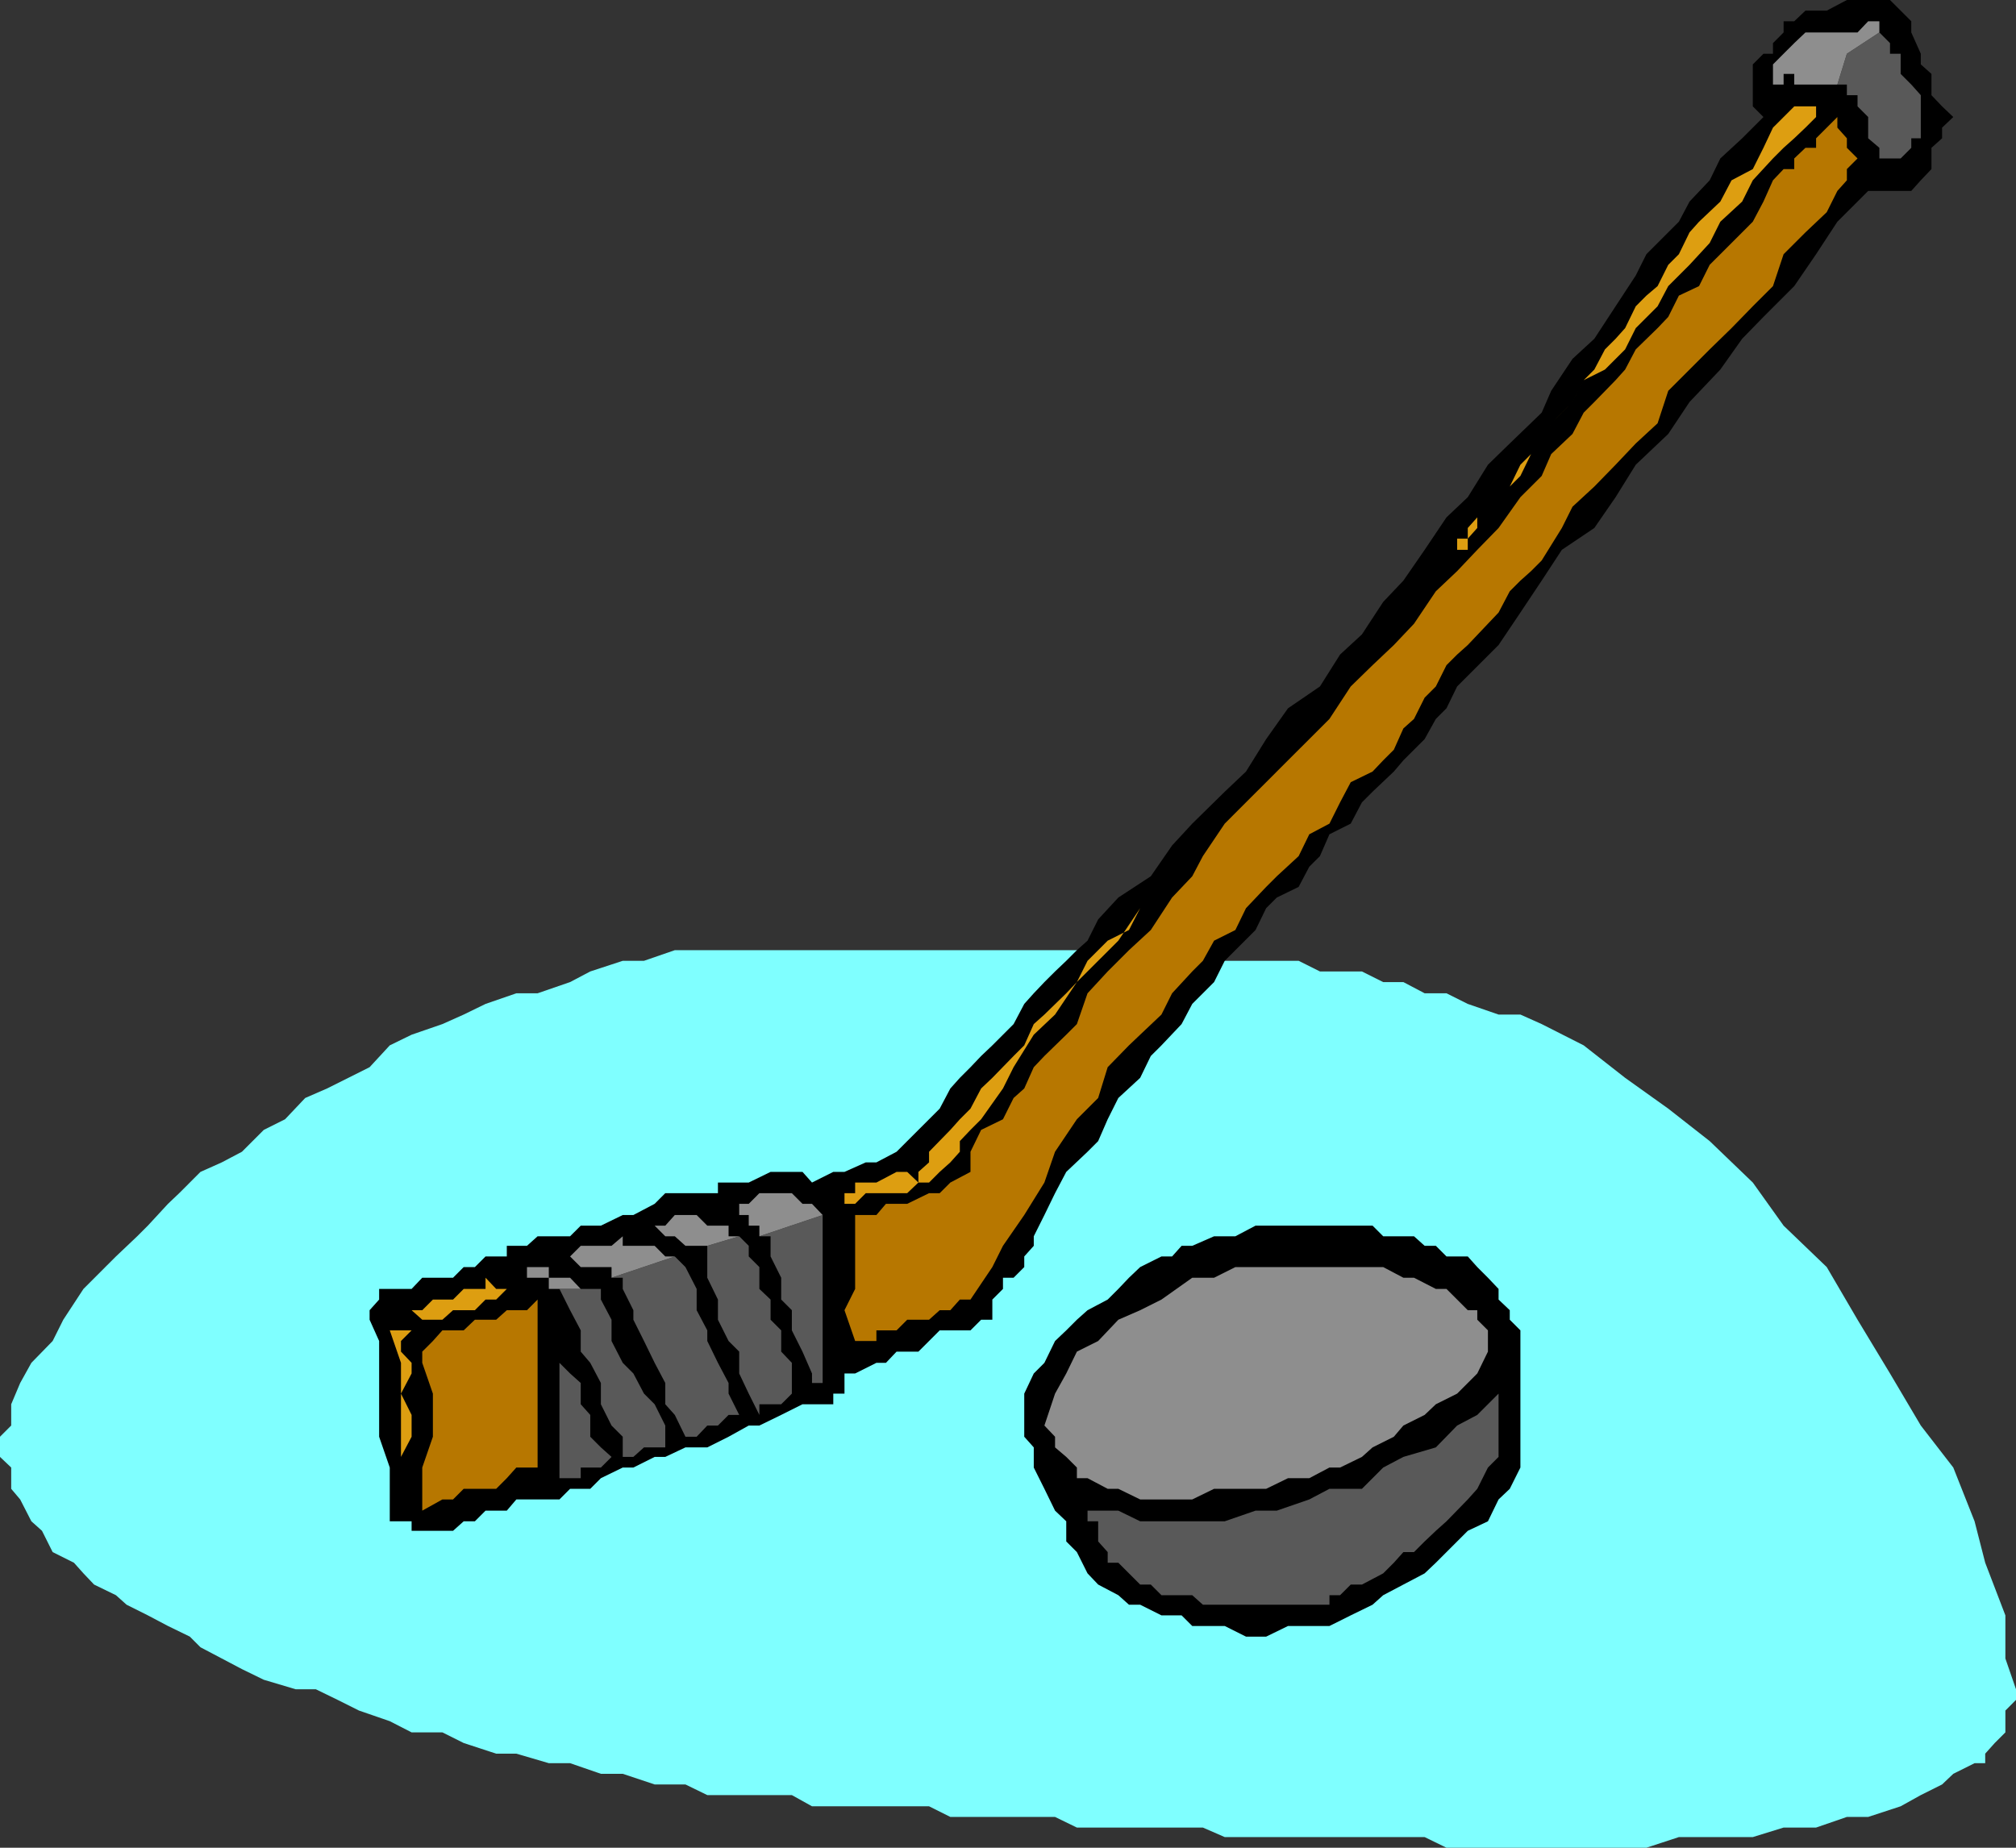<svg xmlns="http://www.w3.org/2000/svg" width="360" height="330"><rect width="100%" height="100%" fill="#333333" stroke="none"/><path fill="#7fffff" d="m18.8 226.297 1.903-1.899 3.797-3.601 1.902-1.899L30 215l2-1.902 3.8-3.801 3.802-1.7 3.601-1.898 3.899-3.902 3.8-1.899 3.598-3.8 3.902-1.7 3.801-1.898L66 190.598l3.602-3.899 3.898-1.902 5.5-1.899 3.8-1.699 3.903-1.902 5.5-1.899H96l5.8-2 3.602-1.898 5.801-1.902H115l5.5-1.899h79.203l3.899 1.899h28.3l3.801 1.902h7.5l3.797 1.898h3.602l3.8 2h3.899l3.8 1.899 5.5 1.902h3.899l3.8 1.7 7.5 3.8 7.403 5.801 7.7 5.5 7.398 5.797 7.699 7.402 5.5 7.7 7.703 7.398 5.5 9.402 5.797 9.598 5.5 9.3 5.8 7.5 3.802 9.602 1.898 7.399 3.602 9.402v7.7l1.898 5.5v1.898l-1.898 1.902v3.898l-1.899 1.899-1.703 1.902v1.7h-1.898l-3.801 1.898-2 1.902-3.801 1.899-3.598 2-5.8 1.902H329.8l-5.5 1.898h-5.8l-5.5 1.7h-13.2L294 330h-35.7l-3.898-1.902h-35.699l-3.902-1.7h-22.5l-3.899-1.898h-18.699l-3.8-1.902H145l-3.598-2h-15.101l-3.899-1.899h-5.5l-5.699-1.902h-3.902l-5.5-1.899H98l-5.797-1.699h-3.601l-5.801-1.902L79 309.398h-5.5l-3.898-2-5.5-1.898-3.801-1.902-3.899-1.899h-3.601L47.1 300l-3.898-1.902-3.601-1.899-3.801-2-1.899-1.902L30 290.398l-3.598-1.898-3.8-1.902-1.899-1.7L16.801 283l-1.899-2-1.699-1.902-3.8-1.899-1.903-3.8-1.898-1.7-2-3.902L2 265.898v-3.8l-2-1.899v-3.601l2-2v-3.801L3.602 247l2-3.602 3.8-3.898 1.899-3.8 3.601-5.5 3.899-3.903"/><path d="m339.402 1.898 1.899 1.899v2l1.699 3.8V11.5l1.902 1.7V17l1.899 2 2 1.898-2 1.899v1.902l-1.899 1.7v3.8l-1.902 2-1.7 1.899h-7.698L331.703 36l-3.601 3.598-3.801 5.8-3.899 5.7-5.5 5.5-3.8 3.902-3.899 5.5-5.5 5.797-3.8 5.703-5.801 5.5-3.602 5.797-3.797 5.5-5.8 3.902-3.602 5.5-3.801 5.7-3.898 5.8-7.399 7.399-1.902 3.902-1.899 1.898-2 3.602-3.8 3.797-1.7 2-3.8 3.601-1.899 1.899-2 3.8-3.8 1.903-1.7 3.898-1.902 1.899-1.899 3.601-3.902 1.899-1.898 1.902-1.899 3.899-5.5 5.5-1.902 3.8-3.899 3.899-1.902 3.601-3.598 3.801-1.902 1.899-1.898 3.902-3.899 3.598-1.902 3.8-1.7 3.899-1.898 1.902-3.8 3.598-2 3.8L186.5 217l-1.898 3.797v1.703l-1.7 1.898v1.899L181 228.199h-1.898v2l-1.899 1.899v3.601h-2l-1.902 1.899h-5.5l-1.899 1.902-1.902 1.898h-3.898l-1.899 2H156.5l-3.797 1.899h-1.902v3.601h-2v1.899h-5.5l-3.801 1.902-3.898 1.899h-1.899l-3.601 2-3.801 1.902h-3.899l-3.601 1.7h-1.899l-3.8 1.898h-1.899L107.301 264l-1.899 1.898h-3.601l-1.899 1.899h-7.699l-1.703 2h-3.797l-1.902 1.902h-2l-1.899 1.7H73.5v-1.7h-3.898v-9.601l-1.899-5.5V239.5L66 235.7V234l1.703-1.902v-1.899H73.5l1.902-2h5.5l1.899-1.902h2l1.902-1.899H90.5V222.5h3.602L96 220.797h5.8l1.903-1.899h3.598l3.902-1.898h1.899l3.8-2 1.899-1.902h9.402v-1.899h5.5l3.899-1.902h5.699l1.699 1.902 3.8-1.902h2l3.802-1.7h1.898l3.602-1.898 1.898-1.902 2-2 1.902-1.899 1.899-1.898 1.902-3.602 1.7-1.898 1.898-1.902 1.902-2 2-1.899 1.899-1.902 1.898-1.899 1.902-3.601 1.7-1.899 1.898-2 1.902-1.898 2-1.902 1.899-1.899 1.902-1.699 1.899-3.8 3.601-3.903 5.797-3.797 3.8-5.5 3.602-3.902 5.801-5.7 3.797-3.601 3.602-5.797 3.898-5.5 5.703-3.902 3.598-5.7 3.902-3.601L247 107.5l3.602-3.8 3.8-5.5 3.899-5.802 3.8-3.601L265.704 83l3.899-3.8 5.699-5.5L277 69.796l3.8-5.7 3.903-3.597 3.797-5.8 3.602-5.5L294 45.397l5.8-5.8L301.704 36l3.598-3.8 1.902-3.903 3.899-3.598 3.8-3.8L313 19v-7.5l1.902-1.902h1.7V7.699l1.898-1.902v-2h1.902l2-1.899h3.801L329.801 0h7.699l1.902 1.898"/><path fill="#dd9e11" d="M316.602 28.297 313 32.199 311.102 36l-3.899 3.598-1.902 3.8-3.598 3.899-3.8 3.8L296 54.7l-3.898 3.899-1.899 3.8L286.602 66l-3.801 1.898-2 3.899-3.801 3.8-1.7 3.602L271.5 83l-1.898 3.898L271.5 85l1.902-3.902 1.899-1.899L277 75.598l1.902-1.899 1.899-1.902 2-3.899L284.703 66l1.899-3.602L288.5 60.5l1.703-1.902 1.899-3.899L294 52.797l2-1.7 1.902-3.8 1.899-1.899 1.902-3.898 1.7-1.902 3.8-3.598 2-3.8 3.797-2 1.902-3.802 1.7-3.601 3.8-3.797h3.899v1.898l-1.899 1.899-2 1.902-1.902 1.7-1.898 1.898"/><path fill="#b77700" d="m331.703 28.297-1.902 1.902v2l-1.7 1.899-1.898 3.8-3.8 3.602-3.903 3.898-1.898 5.7L313 54.699l-3.797 3.899-3.902 3.8L301.703 66l-3.8 3.797-1.903 5.8-3.898 3.602L288.5 83l-3.797 3.898-3.902 3.602-1.899 3.797-3.601 5.8-1.899 1.903-1.902 1.7-1.898 1.898-2 3.8-1.899 2-3.601 3.801-1.899 1.7-1.902 1.898-1.899 3.8-2 2-1.902 3.801-1.898 1.7-1.7 3.8-1.902 1.899-1.898 2-3.899 1.902-1.902 3.598-1.899 3.8-3.601 1.903-1.899 3.898L228 156.5l-1.898 1.898-3.602 3.801-1.898 3.899L216.8 168l-2 3.598-1.899 1.902-3.601 3.898-1.899 3.801-3.8 3.598-2 1.902-3.801 3.899-1.7 5.5-3.8 3.8-3.899 5.801-1.902 5.5-3.598 5.801-3.8 5.5-1.899 3.797-3.902 5.8h-1.899L169.703 234h-1.902l-1.899 1.7H162l-1.898 1.898H156.5v1.902h-3.797l-1.902-5.5 1.902-3.8V217h3.797l1.703-2H162l3.902-1.902h1.899l1.902-1.899 3.598-1.902v-3.598l1.902-3.902 3.899-1.899 1.898-3.8 1.902-1.7 1.7-3.8 1.898-2 3.902-3.801 1.899-1.899 1.902-5.5 3.598-3.898 3.8-3.8 3.899-3.602 3.8-5.801 3.602-3.797 1.899-3.602 3.902-5.8 3.797-3.801 3.602-3.598 3.898-3.902 3.8-3.797 3.602-3.602 3.801-5.8 3.899-3.801 3.8-3.598 3.598-3.8 3.902-5.801 3.801-3.598 3.598-3.8 3.8-3.903 3.899-5.5L275.3 85l1.7-3.902 3.8-3.598 2-3.8 1.903-1.903 3.797-3.899L290.203 66l1.899-3.602 3.898-3.8 1.902-2 1.899-3.801 3.601-1.7 1.899-3.8 1.902-1.899 3.899-3.898L313 39.598 314.902 36l1.7-3.8 1.898-2h1.902v-1.903l2-1.899h1.899V24.7l3.8-3.8v1.898l1.7 1.902v1.7l1.902 1.898"/><path d="m262.102 224.398 1.699 1.899 1.902 1.902 1.899 2v1.899l2 1.902v1.7l1.898 1.898v24.5l-1.898 3.8-2 1.899-1.899 3.902-3.601 1.7-5.7 5.699-2 1.902-3.8 2-3.602 1.898-1.898 1.7-3.899 1.902-3.8 1.898H230l-3.898 1.899H222.5l-3.797-1.899h-5.8L211 288.5h-3.598l-3.8-1.902h-2l-1.899-1.7-3.601-1.898-1.899-2-1.902-3.8-1.899-1.903v-3.598l-2-1.902-1.902-3.899-1.898-3.8V258.5l-1.7-1.902v-7.7l1.7-3.601 1.898-1.899 1.902-3.898 2-1.902 1.899-1.899 1.902-1.699 3.598-1.902 1.902-1.899 1.899-2 2-1.902 3.8-1.899h1.899L211 222.5h1.902l3.899-1.703h3.8l3.602-1.899h20.899l1.898 1.899h5.5l1.902 1.703h2l1.899 1.898h3.8"/><path fill="#8e8e8e" d="m258.3 230.2 1.903 1.898 1.899 1.902h1.699v1.7l1.902 1.898v3.8l-1.902 3.899-1.7 1.703-1.898 1.898-3.8 1.899-2 1.902-3.801 1.899-1.7 2-3.8 1.902-1.899 1.7-3.902 1.898h-1.899L233.801 264H230l-3.898 1.898H216.8l-3.899 1.899h-9.3l-3.899-1.899H197.8L194.203 264h-1.902v-1.902l-1.899-1.899-2-1.699v-1.902l-1.902-2 1.902-5.7 2-3.601 1.899-3.899 3.8-1.898 3.602-3.8 3.899-1.7 3.8-1.902 5.5-3.899h3.899l3.8-1.902H247l3.602 1.902h1.898l3.902 2h1.899"/><path fill="#dd9e11" d="M263.8 92.398v1.899l-1.698 1.902v2h-1.899v1.899h-1.902 1.902v-3.899h1.899v-1.902l1.699-1.899"/><path fill="#595959" d="m256.402 273.398-2 1.899-1.902 1.902h-1.898l-1.7 1.899L247 281l-3.797 2h-2l-1.902 1.898h-1.899v1.7h-22.601l-1.899-1.7h-5.5L205.5 283h-1.898l-2-2-1.899-1.902h-1.902v-1.899l-1.7-1.902v-3.598h-1.898v-1.902h5.5l3.899 1.902h15.101l5.5-1.902H228l5.8-2 3.602-1.899h5.801l3.797-3.8 3.602-1.899 5.8-1.699 3.801-3.902 3.598-1.899 3.8-3.8v11.3l-1.898 1.899-1.902 3.8-1.7 1.899-3.8 3.902-1.899 1.7"/><path fill="#dd9e11" d="m175.203 199.898-1.902 1.899-1.899 2v1.902l-1.699 1.899-1.902 1.699-1.899 1.902H164l-2 1.899h-7.398L152.703 215h-1.902v-1.902h1.902v-1.899h3.797l3.602-1.902H162l2 1.902v-1.902l1.902-1.7V205.7l3.801-3.902 1.7-1.899L173.3 198l1.902-3.602 2-1.898 3.797-3.902 1.902-1.899 1.7-3.8 1.898-1.7 3.902-3.8 1.899-2 1.902-3.801L197.8 168l3.8-1.902 2-3.899-3.898 5.801-3.601 3.598-3.801 3.8-3.899 5.801-3.8 3.598-3.602 5.8-1.898 3.801-3.899 5.5M90.5 230.2l-1.898 1.898h-1.899L84.801 234h-3.899L79 235.7h-3.598L73.5 234h1.902l1.899-1.902h3.601l1.899-1.899h3.902v-2l1.899 2H90.5"/><path fill="#b77700" d="M96 262.098h-3.797L90.5 264l-1.898 1.898H82.8l-1.899 1.899H79l-3.598 2v-7.7l1.899-5.5v-7.699l-1.899-5.5v-2l1.899-1.898L79 237.598h3.8l2-1.899h3.802L90.5 234h3.602L96 232.098v30"/><path fill="#dd9e11" d="m73.5 237.598-1.898 1.902v1.898l1.898 2v1.899l-1.898 3.601L73.5 252.7v3.899l-1.898 3.601v-16.8l-2-5.801H73.5"/><path fill="#595959" d="m109.203 260.2-1.902 1.898h-3.598V264h-3.8v-24.5 3.898l1.898 1.899 1.902 1.703v3.797l1.7 1.902v3.899l1.898 1.902 1.902 1.7m26.399-39.403h2v3.601l1.898 3.801v3.899l1.902 1.902v3.598l1.899 3.8 1.699 3.899V247h1.902v-30l-11.3 3.797m-9.302 3.601v3.801l1.903 3.899v3.601l1.899 3.801 1.898 1.898v3.899l1.703 3.601 1.899 3.801v-1.902h3.898l1.902-1.899v-5.5l-1.902-2v-3.8l-1.898-1.899v-3.601l-2-1.899v-3.902l-1.899-1.899V222.5L132 220.797l-5.7 1.703v1.898m-15.097 5.802 1.899 3.8v1.7l1.898 3.8 1.902 3.898 1.899 3.602v3.797l1.699 1.902 1.902 3.899h2l1.899-2h1.902l1.899-1.899H132l-1.898-3.8V247l-1.899-3.602-1.902-3.898v-1.902L124.402 234v-3.8l-2-3.903-1.902-1.899-11.297 3.801h2v2m0 26.399v3.601h1.899L115 258.5h3.8v-3.902l-1.898-3.801-1.902-1.899-1.898-3.601-1.899-1.899-2-3.898v-3.8l-1.902-3.602v-1.899h-7.399l1.899 3.801 1.902 3.598v3.8l1.7 2L107.3 247v3.797l1.902 3.8 2 2"/><path fill="#8e8e8e" d="M146.902 217 145 215h-1.7l-1.898-1.902h-5.8L133.703 215h-3.601H132v2h1.703v1.898h1.899v1.899l11.3-3.797m-30 1.898 1.899 1.899h1.699l1.902 1.703h3.899l5.699-1.703h-1.898v-1.899H126.3L124.402 217H120.5l-1.7 1.898h-1.898m-15.102 5.5 1.903 1.899h5.5v1.902l11.297-3.8h-1.7l-1.898-1.899h-5.699v-1.703l-2 1.703h-5.5l-1.902 1.898M98 226.297h-3.898v1.902H98v2h5.703l-1.902-2H98v-1.902"/><path fill="#595959" d="m343 17-1.7-1.902-1.898-1.899V9.598H337.5V7.699l-1.898-1.902-5.801 3.8-1.7 5.5h1.7V17h1.902v2l1.899 1.898V24.7l2 1.7v1.898h3.8l1.899-1.899V24.7H343V17"/><path fill="#8e8e8e" d="M335.602 5.797v-2h-2l-1.899 2h-9.3l-2 1.902-1.903 1.899-1.898 1.902v3.598h1.898v-1.899h1.902v1.899h7.7l1.699-5.5 5.8-3.801"/></svg>
